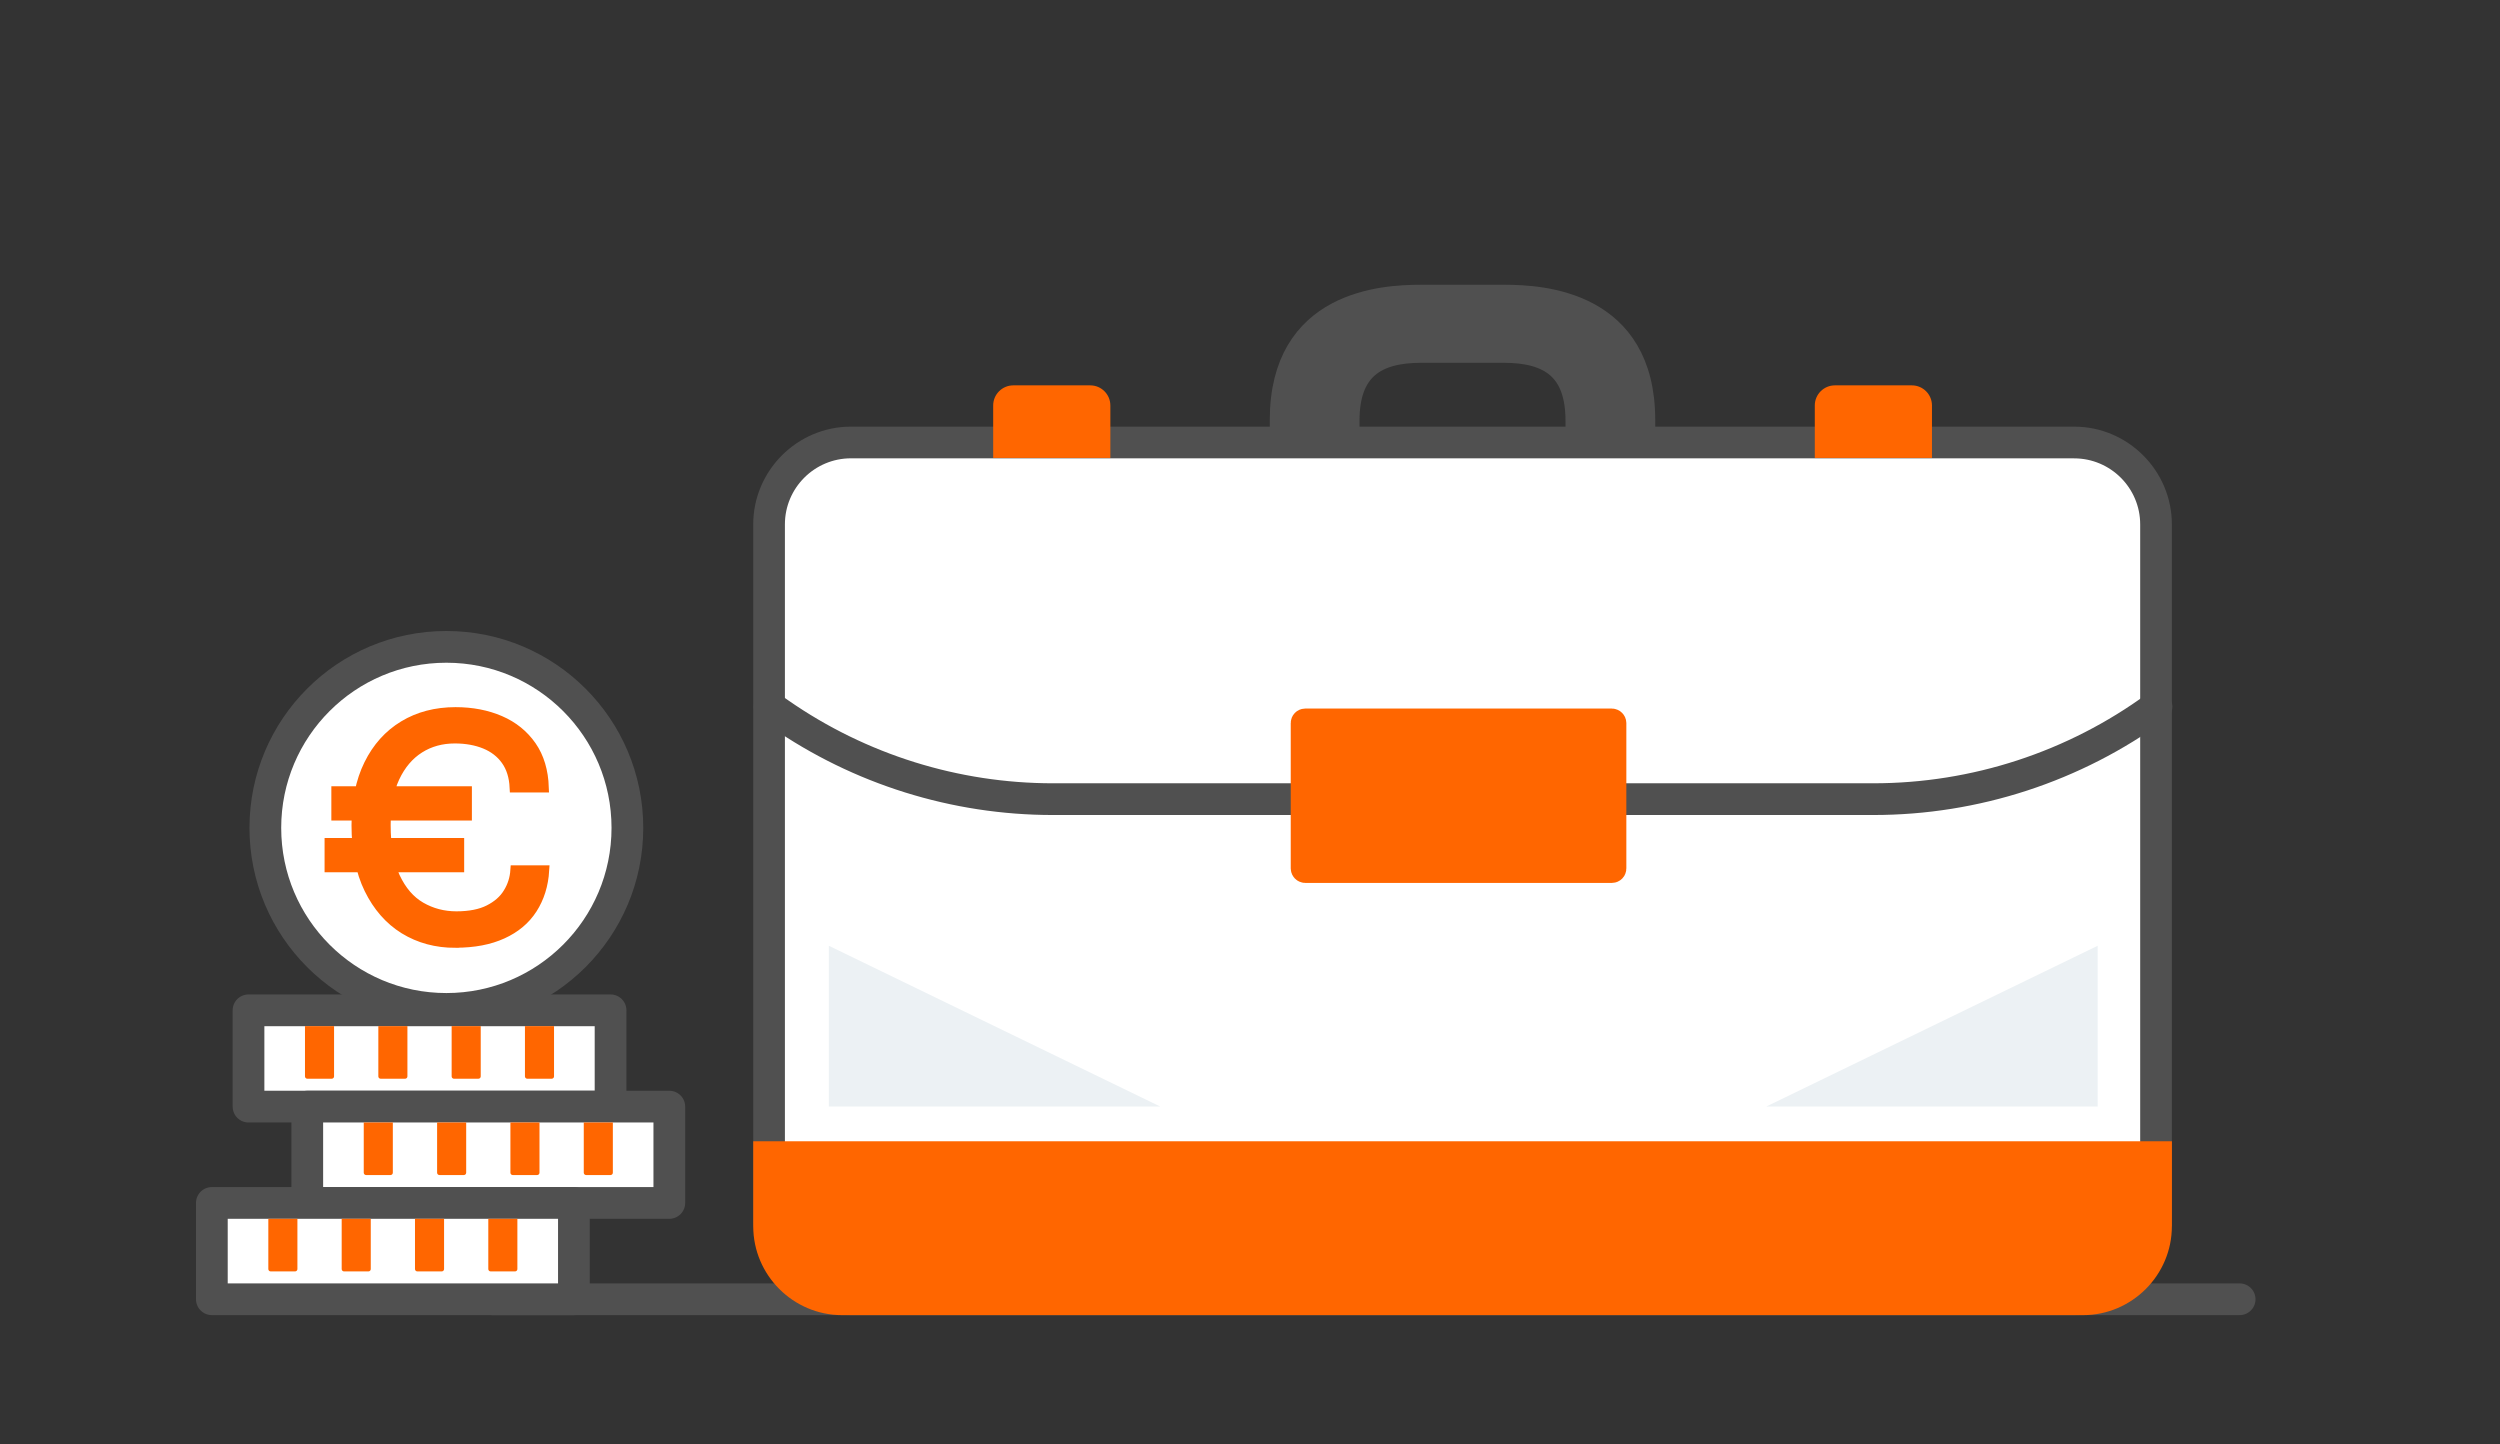 <?xml version="1.0" encoding="UTF-8"?>
<svg id="Livello_1" data-name="Livello 1" xmlns="http://www.w3.org/2000/svg" viewBox="0 0 502 290">
  <rect x="0" y="0" width="502" height="290" fill="#333333" stroke="none"/>
  <defs>
    <style>
      .cls-1, .cls-2 {
        stroke-linecap: round;
        stroke-linejoin: round;
        stroke-width: 6.37px;
      }

      .cls-1, .cls-2, .cls-3 {
        stroke: #505050;
      }

      .cls-1, .cls-4 {
        fill: #fff;
      }

      .cls-5 {
        stroke-miterlimit: 10;
        stroke-width: 1.97px;
      }

      .cls-5, .cls-6 {
        stroke: #f60;
      }

      .cls-5, .cls-6, .cls-7 {
        fill: #f60;
      }

      .cls-2 {
        fill: none;
      }

      .cls-6, .cls-3 {
        stroke-width: 5px;
      }

      .cls-3, .cls-8 {
        fill: #505050;
      }

      .cls-8, .cls-7, .cls-4, .cls-9 {
        stroke-width: 0px;
      }

      .cls-9 {
        fill: #ecf1f4;
      }
    </style>
  </defs>
  <line class="cls-2" x1="98.89" y1="260.89" x2="449.72" y2="260.89"/>
  <g>
    <g>
      <path class="cls-1" d="M49.9,222.21h72.7v-19.34H49.9v19.34Z"/>
      <g>
        <path class="cls-7" d="M61.24,206.05h5.84v10.09c0,.26-.21.47-.47.47h-4.9c-.26,0-.47-.21-.47-.47v-10.09h0Z"/>
        <path class="cls-7" d="M75.97,206.05h5.84v10.09c0,.26-.21.47-.47.47h-4.9c-.26,0-.47-.21-.47-.47v-10.09h0Z"/>
        <path class="cls-7" d="M90.69,206.05h5.84v10.09c0,.26-.21.47-.47.47h-4.9c-.26,0-.47-.21-.47-.47v-10.09h0Z"/>
        <path class="cls-7" d="M105.41,206.05h5.84v10.09c0,.26-.21.47-.47.47h-4.9c-.26,0-.47-.21-.47-.47v-10.09h0Z"/>
      </g>
    </g>
    <g>
      <circle class="cls-1" cx="89.63" cy="166.24" r="36.35"/>
      <path class="cls-5" d="M66.16,174.17v-4.91h26.06v4.91h-26.06ZM67.52,163.78v-4.91h26.25v4.91h-26.25ZM91.45,189.34c-3.84,0-7.26-.92-10.27-2.77-2.99-1.85-5.34-4.55-7.06-8.06-1.72-3.51-2.55-7.79-2.55-12.81,0-4.75.83-8.82,2.5-12.21,1.67-3.39,4-5.98,6.99-7.79,2.99-1.81,6.47-2.72,10.41-2.72,3.33,0,6.32.58,8.95,1.72,2.63,1.14,4.73,2.84,6.3,5.09,1.56,2.25,2.39,5.04,2.5,8.35h-5.9c-.11-2.21-.67-4.02-1.72-5.49-1.03-1.45-2.45-2.54-4.2-3.26-1.76-.72-3.79-1.09-6.07-1.09-2.66,0-5.04.65-7.12,1.97-2.08,1.32-3.73,3.26-4.94,5.83-1.2,2.57-1.81,5.76-1.81,9.55,0,4.31.63,7.81,1.9,10.51,1.27,2.7,2.97,4.69,5.13,5.94s4.55,1.88,7.17,1.88,4.84-.43,6.52-1.29c1.68-.85,2.99-1.97,3.84-3.39.87-1.39,1.34-2.92,1.45-4.55h5.83c-.18,2.99-1,5.56-2.41,7.75-1.41,2.19-3.42,3.86-6.01,5.04-2.59,1.18-5.67,1.78-9.42,1.78h0Z"/>
    </g>
    <g>
      <path class="cls-1" d="M61.7,241.55h72.7v-19.34H61.7v19.34Z"/>
      <g>
        <path class="cls-7" d="M73.04,225.39h5.84v10.09c0,.26-.21.47-.47.47h-4.9c-.26,0-.47-.21-.47-.47v-10.09h0Z"/>
        <path class="cls-7" d="M87.77,225.39h5.84v10.09c0,.26-.21.47-.47.47h-4.9c-.26,0-.47-.21-.47-.47v-10.09h0Z"/>
        <path class="cls-7" d="M102.49,225.39h5.84v10.09c0,.26-.21.47-.47.47h-4.9c-.26,0-.47-.21-.47-.47v-10.09h0Z"/>
        <path class="cls-7" d="M117.22,225.39h5.84v10.09c0,.26-.21.47-.47.47h-4.9c-.26,0-.47-.21-.47-.47v-10.09h0Z"/>
      </g>
    </g>
    <g>
      <path class="cls-1" d="M42.54,260.89h72.7v-19.34H42.54v19.34Z"/>
      <g>
        <path class="cls-7" d="M53.88,244.74h5.84v10.09c0,.26-.21.47-.47.47h-4.9c-.26,0-.47-.21-.47-.47v-10.09h0Z"/>
        <path class="cls-7" d="M68.61,244.74h5.84v10.09c0,.26-.21.47-.47.47h-4.9c-.26,0-.47-.21-.47-.47v-10.09h0Z"/>
        <path class="cls-7" d="M83.33,244.74h5.84v10.09c0,.26-.21.47-.47.47h-4.9c-.26,0-.47-.21-.47-.47v-10.09h0Z"/>
        <path class="cls-7" d="M98.05,244.74h5.84v10.09c0,.26-.21.47-.47.47h-4.9c-.26,0-.47-.21-.47-.47v-10.09h0Z"/>
      </g>
    </g>
  </g>
  <g>
    <path class="cls-3" d="M302.37,70.35h-16.99c-9.4,0-14.89,3.72-14.89,14.11v5.07h-13.02v-5.19c0-23.53,20.23-24.66,27.81-24.66h17.08-.3c7.58,0,27.81,1.13,27.81,24.66v5.19h-13.02v-5.07c0-10.39-5.48-14.11-14.89-14.11"/>
    <g>
      <rect class="cls-4" x="154.43" y="88.85" width="278.5" height="172.05" rx="16.44" ry="16.44"/>
      <path class="cls-8" d="M416.49,92.04c7.31,0,13.26,5.95,13.26,13.26v139.17c0,7.31-5.95,13.26-13.26,13.26h-245.62c-7.31,0-13.26-5.95-13.26-13.26V105.29c0-7.31,5.95-13.26,13.26-13.26h245.62M416.49,85.67h-245.62c-10.79,0-19.62,8.83-19.62,19.62v139.17c0,10.79,8.83,19.62,19.62,19.62h245.62c10.79,0,19.62-8.83,19.62-19.62V105.29c0-10.79-8.83-19.62-19.62-19.62h0Z"/>
    </g>
    <path class="cls-1" d="M154.53,141.9l2,1.39c16.12,11.19,35.28,17.18,54.9,17.18h164.74c20.44,0,40.35-6.5,56.85-18.57h0"/>
    <rect class="cls-6" x="261.68" y="144.78" width="62.39" height="30.01" rx=".4" ry=".4"/>
    <path class="cls-7" d="M436.11,246.24c0,9.81-8.03,17.84-17.84,17.84h-249.18c-9.81,0-17.84-8.03-17.84-17.84v-17.07h284.87v17.07h0Z"/>
    <path class="cls-7" d="M203.47,77.38h15.45c2.23,0,4.04,1.81,4.04,4.04v10.53h-23.53v-10.53c0-2.23,1.81-4.04,4.04-4.04Z"/>
    <path class="cls-7" d="M368.45,77.38h15.45c2.23,0,4.04,1.81,4.04,4.04v10.53h-23.53v-10.53c0-2.23,1.81-4.04,4.04-4.04h0Z"/>
    <path class="cls-9" d="M354.67,222.19h66.54v-32.28"/>
    <path class="cls-9" d="M232.97,222.19h-66.54v-32.28"/>
  </g>
</svg>